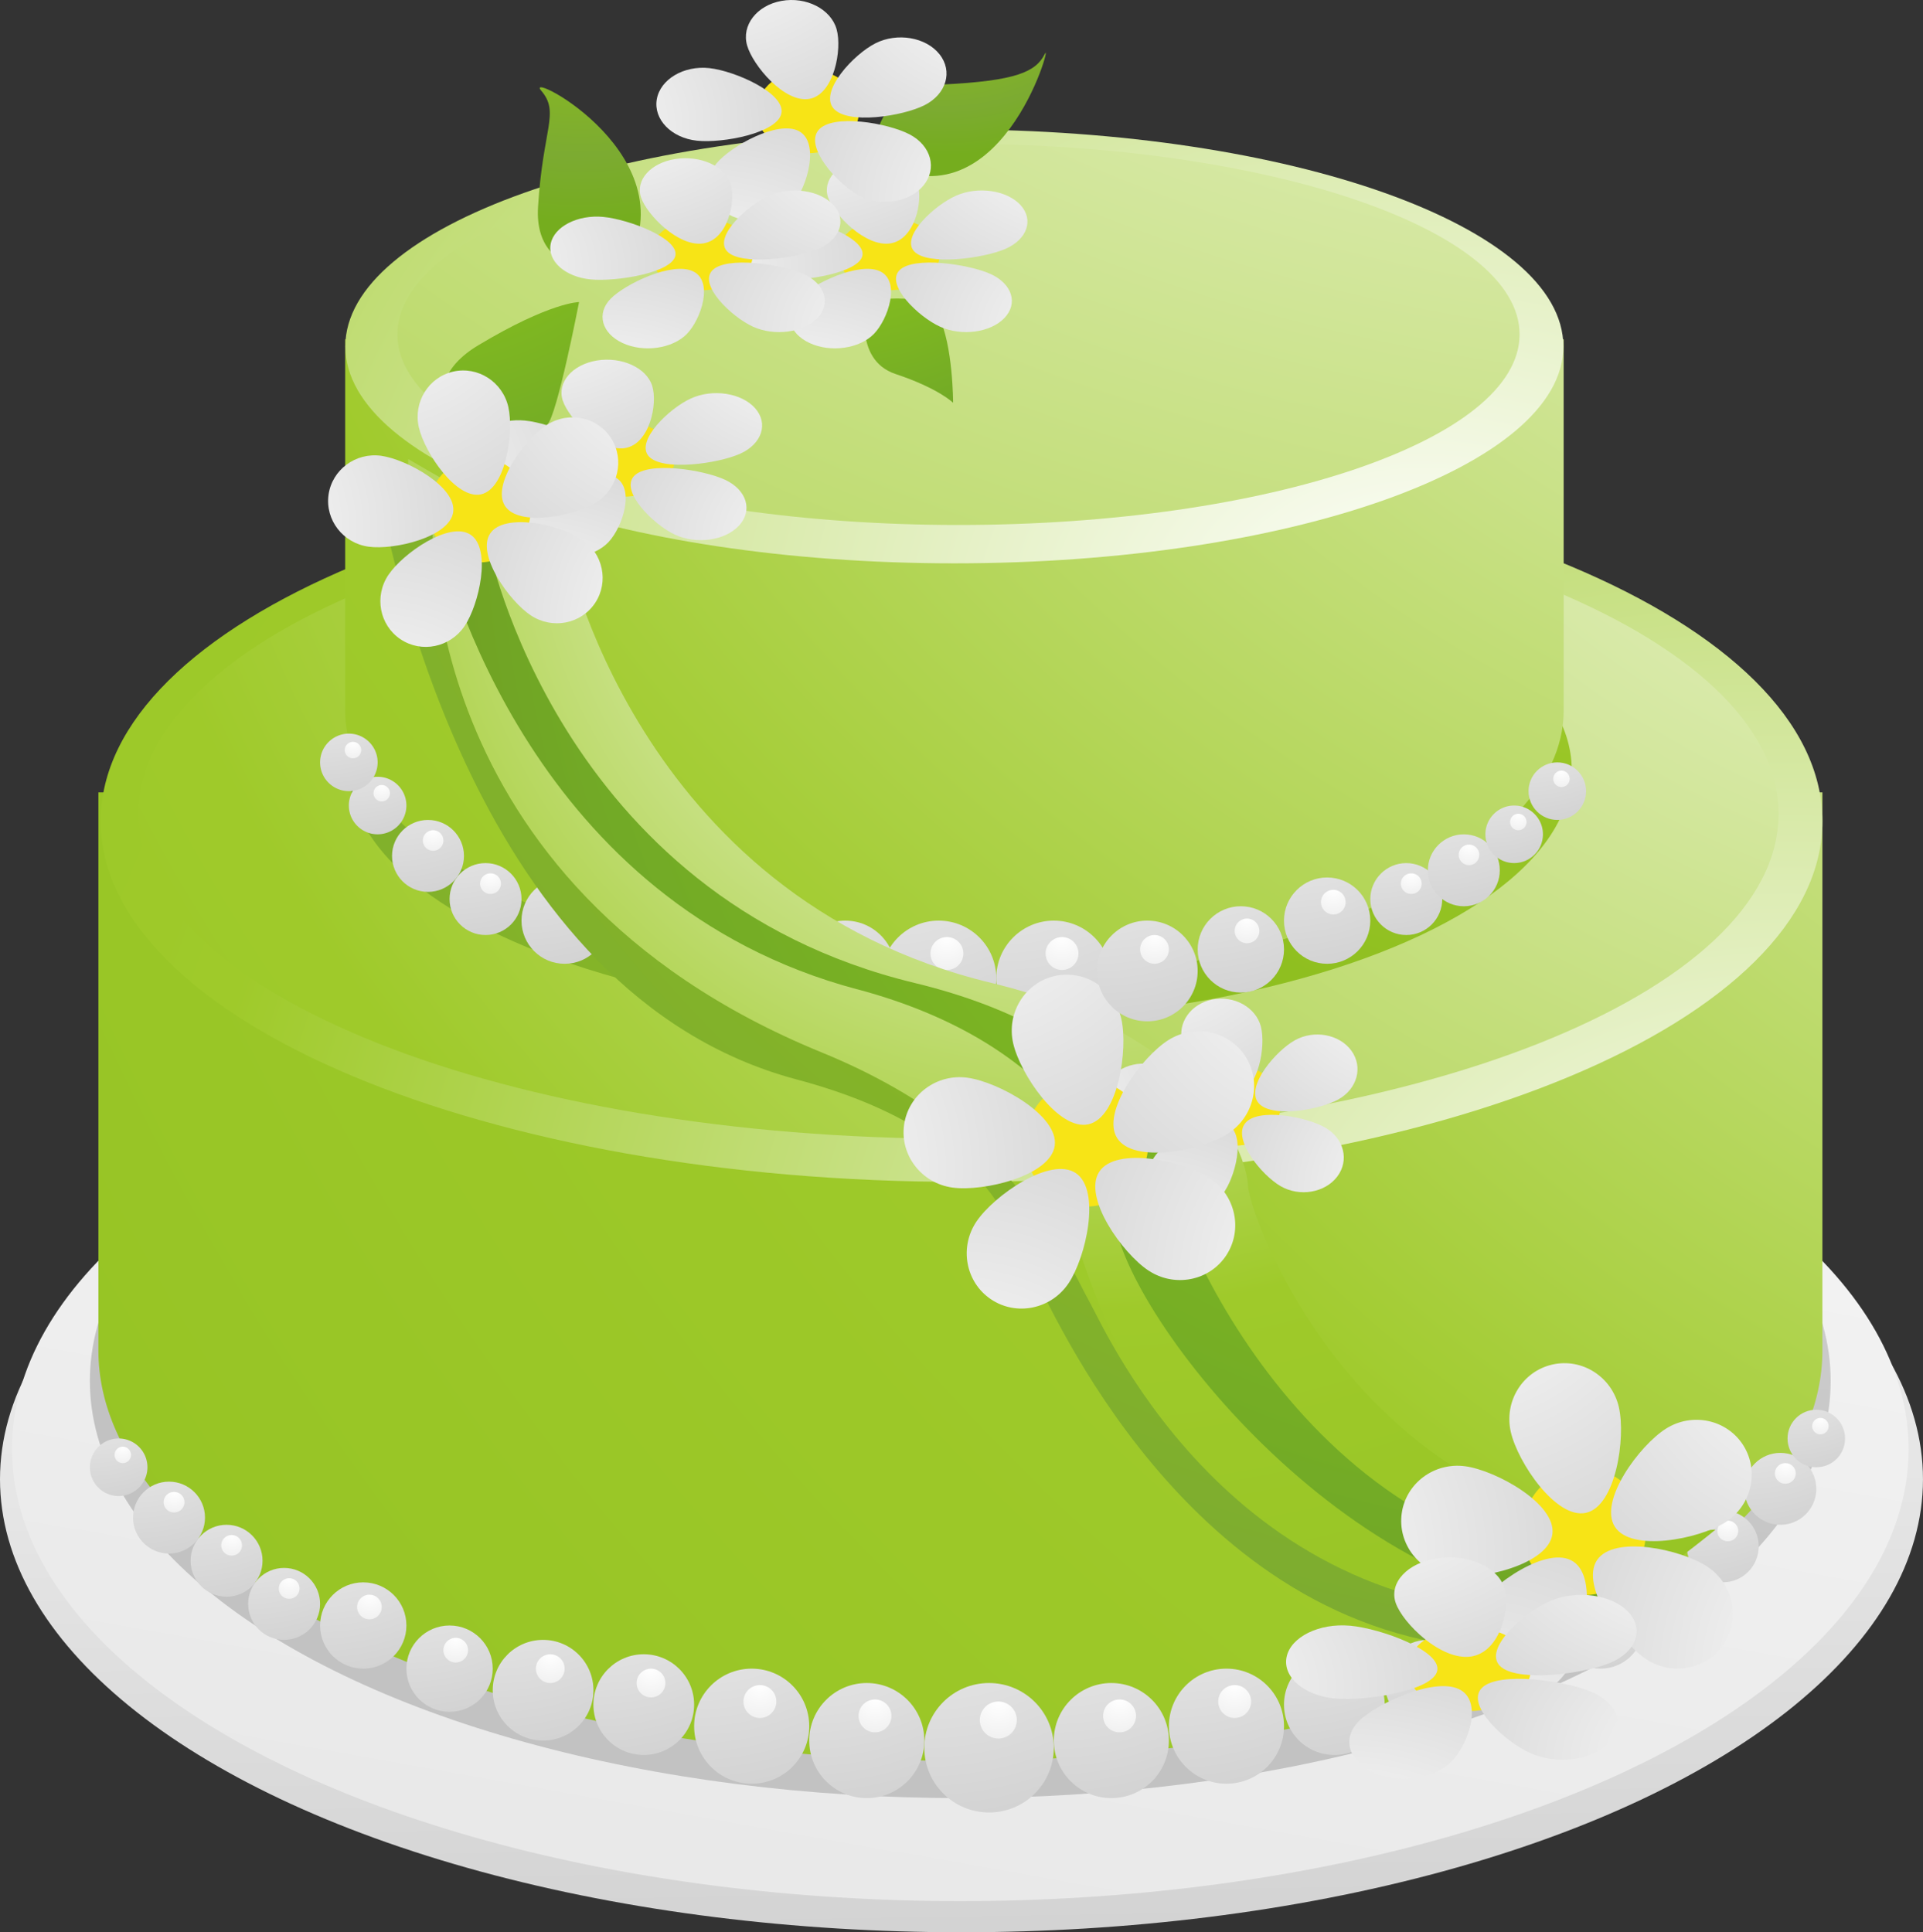 <svg xmlns="http://www.w3.org/2000/svg" viewBox="0 0 494.666 497.116" overflow="visible"><rect x="0" y="0" width="494.666" height="497.116" fill="#333333" stroke="none"/><switch><g><linearGradient id="a" y2="550.51" gradientUnits="userSpaceOnUse" y1="-167.44" x2="249.96" x1="238.86"><stop stop-color="#fff" offset="0"/><stop stop-color="#E6E6E6" offset=".764"/><stop stop-color="#CACACA" offset="1"/></linearGradient><ellipse cy="380.55" cx="247.33" rx="247.33" ry="116.56" fill="url(#a)"/><linearGradient id="b" y2="595.08" gradientUnits="userSpaceOnUse" y1="2.958" x2="207.44" x1="312.91"><stop stop-color="#fff" offset="0"/><stop stop-color="#E6E6E6" offset=".929"/><stop stop-color="#CACACA" offset="1"/></linearGradient><ellipse cy="372.84" cx="247.02" rx="243.94" ry="116.26" fill="url(#b)"/><radialGradient id="c" gradientUnits="userSpaceOnUse" cy="32.55" cx="513.19" gradientTransform="matrix(.992 0 0 1.094 9.654 -127.86)" r="514.15"><stop stop-color="#fff" offset="0"/><stop stop-color="#E9E9E9" offset=".284"/><stop stop-color="#CDCDCD" offset=".725"/><stop stop-color="#C2C2C2" offset=".978"/></radialGradient><ellipse cy="355.27" cx="247.02" rx="223.9" ry="107.32" fill="url(#c)"/><radialGradient id="d" gradientUnits="userSpaceOnUse" cy="-46.585" cx="673.61" gradientTransform="matrix(.999 0 0 .971 1.508 30.438)" r="2270.7"><stop stop-color="#fff" offset="0"/><stop stop-color="#9FCA2A" offset=".225"/><stop stop-color="#8CBD1E" offset=".478"/><stop stop-color="#7CAB31" offset=".83"/><stop stop-color="#75AD1E" offset="1"/></radialGradient><path d="M468.79 347.46c0 55.825-99.277 105.57-221.74 105.57S25.31 403.283 25.31 347.46V203.85h443.48v143.61z" fill="url(#d)"/><radialGradient id="e" gradientUnits="userSpaceOnUse" cy="702.85" cx="457.64" gradientTransform="matrix(.997 0 0 .861 3.439 -249.97)" r="1850.8"><stop stop-color="#fff" offset="0"/><stop stop-color="#9FCA2A" offset=".225"/><stop stop-color="#8CBD1E" offset=".478"/><stop stop-color="#7CAB31" offset=".83"/><stop stop-color="#75AD1E" offset="1"/></radialGradient><path d="M468.79 211.25c0 51.254-99.144 92.815-221.44 92.815S25.91 262.503 25.91 211.25c0-51.265 99.144-92.823 221.44-92.823 122.29 0 221.44 41.56 221.44 92.83z" fill="url(#e)"/><radialGradient id="f" gradientUnits="userSpaceOnUse" cy="191.28" cx="501.3" gradientTransform="matrix(.95 0 0 .775 94.604 -122.75)" r="2599.4"><stop stop-color="#fff" offset="0"/><stop stop-color="#9FCA2A" offset=".225"/><stop stop-color="#8CBD1E" offset=".478"/><stop stop-color="#7CAB31" offset=".83"/><stop stop-color="#75AD1E" offset="1"/></radialGradient><path d="M457.5 209.4c0 46.144-94.445 83.563-210.94 83.563s-210.94-37.42-210.94-83.56c0-46.154 94.445-83.57 210.94-83.57s210.94 37.41 210.94 83.57z" fill="url(#f)"/><radialGradient id="g" gradientUnits="userSpaceOnUse" cy="100.85" cx="417.35" gradientTransform="matrix(.988 0 0 1.061 13.745 -76.594)" r="522.05"><stop stop-color="#fff" offset="0"/><stop stop-color="#9FCA2A" offset=".225"/><stop stop-color="#8CBD1E" offset=".478"/><stop stop-color="#7CAB31" offset=".83"/><stop stop-color="#75AD1E" offset="1"/></radialGradient><ellipse cy="197.99" cx="247.02" rx="157.28" ry="64.763" fill="url(#g)"/><radialGradient id="h" gradientUnits="userSpaceOnUse" cy="-142.83" cx="566.24" gradientTransform="matrix(1 0 0 .916 -.334 30.934)" r="2376.8"><stop stop-color="#fff" offset="0"/><stop stop-color="#9FCA2A" offset=".225"/><stop stop-color="#8CBD1E" offset=".478"/><stop stop-color="#7CAB31" offset=".83"/><stop stop-color="#75AD1E" offset="1"/></radialGradient><path d="M402.23 182.9c0 37.163-70.17 70.289-156.72 70.289-86.556 0-156.72-33.126-156.72-70.289V87.284h313.44V182.9z" fill="url(#h)"/><radialGradient id="i" gradientUnits="userSpaceOnUse" cy="511.42" cx="365.69" gradientTransform="matrix(1 0 0 .734 .414 -215.37)" r="2005.8"><stop stop-color="#fff" offset="0"/><stop stop-color="#9FCA2A" offset=".225"/><stop stop-color="#8CBD1E" offset=".478"/><stop stop-color="#7CAB31" offset=".83"/><stop stop-color="#75AD1E" offset="1"/></radialGradient><path d="M402.15 89.118c0 30.826-70.148 55.81-156.66 55.81-86.52 0-156.66-24.983-156.66-55.81 0-30.824 70.145-55.812 156.66-55.812 86.51-.002 156.66 24.986 156.66 55.81z" fill="url(#i)"/><radialGradient id="j" gradientUnits="userSpaceOnUse" cy="-90.177" cx="341.3" gradientTransform="matrix(.921 0 0 .644 149.22 -108.25)" r="3658.8"><stop stop-color="#fff" offset="0"/><stop stop-color="#9FCA2A" offset=".225"/><stop stop-color="#8CBD1E" offset=".478"/><stop stop-color="#7CAB31" offset=".83"/><stop stop-color="#75AD1E" offset="1"/></radialGradient><path d="M390.89 86.031c0 27.08-64.623 49.026-144.33 49.026-79.711 0-144.33-21.946-144.33-49.026 0-27.076 64.619-49.024 144.33-49.024 79.71-.003 144.33 21.945 144.33 49.021z" fill="url(#j)"/><radialGradient id="k" gradientUnits="userSpaceOnUse" cy="181.86" cx="256.27" r="136.4"><stop stop-color="#fff" offset="0"/><stop stop-color="#E9E9E9" offset=".284"/><stop stop-color="#CDCDCD" offset=".725"/><stop stop-color="#C2C2C2" offset=".978"/></radialGradient><circle cy="251.65" cx="271.08" r="14.803" fill="url(#k)"/><radialGradient id="l" gradientUnits="userSpaceOnUse" cy="241.08" cx="273.19" r="46.721"><stop stop-color="#fff" offset="0"/><stop stop-color="#E9E9E9" offset=".284"/><stop stop-color="#CDCDCD" offset=".725"/><stop stop-color="#C2C2C2" offset=".978"/></radialGradient><path d="M277.42 245.31c0 2.338-1.891 4.229-4.229 4.229s-4.229-1.89-4.229-4.229 1.891-4.232 4.229-4.232 4.23 1.89 4.23 4.23z" fill="url(#l)"/><radialGradient id="m" gradientUnits="userSpaceOnUse" cy="371.13" cx="237.77" r="153.44"><stop stop-color="#fff" offset="0"/><stop stop-color="#E9E9E9" offset=".284"/><stop stop-color="#CDCDCD" offset=".725"/><stop stop-color="#C2C2C2" offset=".978"/></radialGradient><circle cy="449.64" cx="254.42" r="16.653" fill="url(#m)"/><radialGradient id="n" gradientUnits="userSpaceOnUse" cy="437.74" cx="256.8" r="52.565"><stop stop-color="#fff" offset="0"/><stop stop-color="#E9E9E9" offset=".284"/><stop stop-color="#CDCDCD" offset=".725"/><stop stop-color="#C2C2C2" offset=".978"/></radialGradient><path d="M261.56 442.51c0 2.631-2.125 4.756-4.756 4.756s-4.756-2.125-4.756-4.756a4.757 4.757 0 119.516-.004z" fill="url(#n)"/><radialGradient id="o" gradientUnits="userSpaceOnUse" cy="378.01" cx="271.08" r="136.4"><stop stop-color="#fff" offset="0"/><stop stop-color="#E9E9E9" offset=".284"/><stop stop-color="#CDCDCD" offset=".725"/><stop stop-color="#C2C2C2" offset=".978"/></radialGradient><circle cy="447.79" cx="285.88" r="14.803" fill="url(#o)"/><radialGradient id="p" gradientUnits="userSpaceOnUse" cy="437.22" cx="287.99" r="46.723"><stop stop-color="#fff" offset="0"/><stop stop-color="#E9E9E9" offset=".284"/><stop stop-color="#CDCDCD" offset=".725"/><stop stop-color="#C2C2C2" offset=".978"/></radialGradient><path d="M292.22 441.45a4.225 4.225 0 01-4.229 4.229 4.225 4.225 0 01-4.229-4.229 4.228 4.228 0 014.229-4.231c2.34 0 4.23 1.89 4.23 4.23z" fill="url(#p)"/><radialGradient id="q" gradientUnits="userSpaceOnUse" cy="374.31" cx="300.68" r="136.4"><stop stop-color="#fff" offset="0"/><stop stop-color="#E9E9E9" offset=".284"/><stop stop-color="#CDCDCD" offset=".725"/><stop stop-color="#C2C2C2" offset=".978"/></radialGradient><circle cy="444.09" cx="315.49" r="14.803" fill="url(#q)"/><radialGradient id="r" gradientUnits="userSpaceOnUse" cy="433.52" cx="317.6" r="46.723"><stop stop-color="#fff" offset="0"/><stop stop-color="#E9E9E9" offset=".284"/><stop stop-color="#CDCDCD" offset=".725"/><stop stop-color="#C2C2C2" offset=".978"/></radialGradient><path d="M321.83 437.75a4.226 4.226 0 01-4.229 4.229 4.225 4.225 0 01-4.229-4.229 4.227 4.227 0 014.229-4.232c2.34 0 4.23 1.89 4.23 4.23z" fill="url(#r)"/><radialGradient id="s" gradientUnits="userSpaceOnUse" cy="378.01" cx="208.16" r="136.4"><stop stop-color="#fff" offset="0"/><stop stop-color="#E9E9E9" offset=".284"/><stop stop-color="#CDCDCD" offset=".725"/><stop stop-color="#C2C2C2" offset=".978"/></radialGradient><circle cy="447.79" cx="222.97" r="14.803" fill="url(#s)"/><radialGradient id="t" gradientUnits="userSpaceOnUse" cy="437.22" cx="225.08" r="46.723"><stop stop-color="#fff" offset="0"/><stop stop-color="#E9E9E9" offset=".284"/><stop stop-color="#CDCDCD" offset=".725"/><stop stop-color="#C2C2C2" offset=".978"/></radialGradient><path d="M229.31 441.45c0 2.339-1.89 4.229-4.229 4.229s-4.229-1.89-4.229-4.229c0-2.338 1.89-4.231 4.229-4.231s4.23 1.89 4.23 4.23z" fill="url(#t)"/><radialGradient id="u" gradientUnits="userSpaceOnUse" cy="374.31" cx="178.56" r="136.4"><stop stop-color="#fff" offset="0"/><stop stop-color="#E9E9E9" offset=".284"/><stop stop-color="#CDCDCD" offset=".725"/><stop stop-color="#C2C2C2" offset=".978"/></radialGradient><circle cy="444.09" cx="193.36" r="14.803" fill="url(#u)"/><radialGradient id="v" gradientUnits="userSpaceOnUse" cy="433.52" cx="195.48" r="46.722"><stop stop-color="#fff" offset="0"/><stop stop-color="#E9E9E9" offset=".284"/><stop stop-color="#CDCDCD" offset=".725"/><stop stop-color="#C2C2C2" offset=".978"/></radialGradient><path d="M199.7 437.75c0 2.338-1.89 4.229-4.228 4.229s-4.229-1.891-4.229-4.229a4.227 4.227 0 014.229-4.232c2.34 0 4.23 1.89 4.23 4.23z" fill="url(#v)"/><radialGradient id="w" gradientUnits="userSpaceOnUse" cy="377.48" cx="152.65" r="119.35"><stop stop-color="#fff" offset="0"/><stop stop-color="#E9E9E9" offset=".284"/><stop stop-color="#CDCDCD" offset=".725"/><stop stop-color="#C2C2C2" offset=".978"/></radialGradient><circle cy="438.54" cx="165.6" r="12.953" fill="url(#w)"/><radialGradient id="x" gradientUnits="userSpaceOnUse" cy="429.29" cx="167.46" r="40.88"><stop stop-color="#fff" offset="0"/><stop stop-color="#E9E9E9" offset=".284"/><stop stop-color="#CDCDCD" offset=".725"/><stop stop-color="#C2C2C2" offset=".978"/></radialGradient><circle cy="432.99" cx="167.46" r="3.701" fill="url(#x)"/><radialGradient id="y" gradientUnits="userSpaceOnUse" cy="377.48" cx="330.29" r="119.35"><stop stop-color="#fff" offset="0"/><stop stop-color="#E9E9E9" offset=".284"/><stop stop-color="#CDCDCD" offset=".725"/><stop stop-color="#C2C2C2" offset=".978"/></radialGradient><circle cy="438.54" cx="343.24" r="12.953" fill="url(#y)"/><radialGradient id="z" gradientUnits="userSpaceOnUse" cy="429.29" cx="345.09" r="40.881"><stop stop-color="#fff" offset="0"/><stop stop-color="#E9E9E9" offset=".284"/><stop stop-color="#CDCDCD" offset=".725"/><stop stop-color="#C2C2C2" offset=".978"/></radialGradient><circle cy="432.99" cx="345.09" r="3.701" fill="url(#z)"/><radialGradient id="A" gradientUnits="userSpaceOnUse" cy="380.65" cx="356.19" r="102.3"><stop stop-color="#fff" offset="0"/><stop stop-color="#E9E9E9" offset=".284"/><stop stop-color="#CDCDCD" offset=".725"/><stop stop-color="#C2C2C2" offset=".978"/></radialGradient><path d="M378.4 432.99c0 6.129-4.973 11.103-11.103 11.103-6.129 0-11.103-4.974-11.103-11.103 0-6.13 4.974-11.103 11.103-11.103 6.13 0 11.1 4.97 11.1 11.1z" fill="url(#A)"/><radialGradient id="B" gradientUnits="userSpaceOnUse" cy="425.06" cx="368.88" r="35.039"><stop stop-color="#fff" offset="0"/><stop stop-color="#E9E9E9" offset=".284"/><stop stop-color="#CDCDCD" offset=".725"/><stop stop-color="#C2C2C2" offset=".978"/></radialGradient><path d="M372.06 428.23c0 1.757-1.42 3.173-3.173 3.173a3.17 3.17 0 110-6.343c1.753 0 3.17 1.42 3.17 3.17z" fill="url(#B)"/><radialGradient id="C" gradientUnits="userSpaceOnUse" cy="365.85" cx="400.6" r="102.3"><stop stop-color="#fff" offset="0"/><stop stop-color="#E9E9E9" offset=".284"/><stop stop-color="#CDCDCD" offset=".725"/><stop stop-color="#C2C2C2" offset=".978"/></radialGradient><path d="M422.81 418.19c0 6.129-4.973 11.102-11.103 11.102-6.129 0-11.103-4.973-11.103-11.102 0-6.13 4.974-11.103 11.103-11.103 6.13-.01 11.1 4.97 11.1 11.1z" fill="url(#C)"/><radialGradient id="D" gradientUnits="userSpaceOnUse" cy="410.26" cx="413.29" r="35.037"><stop stop-color="#fff" offset="0"/><stop stop-color="#E9E9E9" offset=".284"/><stop stop-color="#CDCDCD" offset=".725"/><stop stop-color="#C2C2C2" offset=".978"/></radialGradient><path d="M416.47 413.43c0 1.756-1.42 3.173-3.173 3.173a3.171 3.171 0 110-6.343c1.753 0 3.17 1.41 3.17 3.17z" fill="url(#D)"/><radialGradient id="E" gradientUnits="userSpaceOnUse" cy="376.95" cx="378.4" r="102.29"><stop stop-color="#fff" offset="0"/><stop stop-color="#E9E9E9" offset=".284"/><stop stop-color="#CDCDCD" offset=".725"/><stop stop-color="#C2C2C2" offset=".978"/></radialGradient><path d="M400.6 429.29c0 6.13-4.973 11.103-11.102 11.103-6.13 0-11.103-4.973-11.103-11.103 0-6.129 4.973-11.102 11.103-11.102s11.1 4.97 11.1 11.1z" fill="url(#E)"/><radialGradient id="F" gradientUnits="userSpaceOnUse" cy="421.36" cx="391.09" r="35.032"><stop stop-color="#fff" offset="0"/><stop stop-color="#E9E9E9" offset=".284"/><stop stop-color="#CDCDCD" offset=".725"/><stop stop-color="#C2C2C2" offset=".978"/></radialGradient><path d="M394.26 424.53c0 1.757-1.42 3.174-3.173 3.174a3.17 3.17 0 110-6.343c1.753 0 3.17 1.42 3.17 3.17z" fill="url(#F)"/><radialGradient id="G" gradientUnits="userSpaceOnUse" cy="373.78" cx="126.75" r="119.35"><stop stop-color="#fff" offset="0"/><stop stop-color="#E9E9E9" offset=".284"/><stop stop-color="#CDCDCD" offset=".725"/><stop stop-color="#C2C2C2" offset=".978"/></radialGradient><circle cy="434.84" cx="139.7" r="12.953" fill="url(#G)"/><radialGradient id="H" gradientUnits="userSpaceOnUse" cy="425.59" cx="141.55" r="40.875"><stop stop-color="#fff" offset="0"/><stop stop-color="#E9E9E9" offset=".284"/><stop stop-color="#CDCDCD" offset=".725"/><stop stop-color="#C2C2C2" offset=".978"/></radialGradient><circle cy="429.29" cx="141.55" r="3.701" fill="url(#H)"/><radialGradient id="I" gradientUnits="userSpaceOnUse" cy="376.95" cx="104.54" r="102.29"><stop stop-color="#fff" offset="0"/><stop stop-color="#E9E9E9" offset=".284"/><stop stop-color="#CDCDCD" offset=".725"/><stop stop-color="#C2C2C2" offset=".978"/></radialGradient><path d="M126.75 429.29c0 6.13-4.973 11.103-11.103 11.103s-11.102-4.973-11.102-11.103c0-6.129 4.973-11.102 11.102-11.102s11.1 4.97 11.1 11.1z" fill="url(#I)"/><radialGradient id="J" gradientUnits="userSpaceOnUse" cy="421.36" cx="117.23" r="35.033"><stop stop-color="#fff" offset="0"/><stop stop-color="#E9E9E9" offset=".284"/><stop stop-color="#CDCDCD" offset=".725"/><stop stop-color="#C2C2C2" offset=".978"/></radialGradient><path d="M120.4 424.53c0 1.757-1.42 3.174-3.173 3.174a3.17 3.17 0 110-6.343c1.75 0 3.17 1.42 3.17 3.17z" fill="url(#J)"/><radialGradient id="K" gradientUnits="userSpaceOnUse" cy="365.85" cx="82.338" r="102.3"><stop stop-color="#fff" offset="0"/><stop stop-color="#E9E9E9" offset=".284"/><stop stop-color="#CDCDCD" offset=".725"/><stop stop-color="#C2C2C2" offset=".978"/></radialGradient><circle cy="418.19" cx="93.441" r="11.102" fill="url(#K)"/><radialGradient id="L" gradientUnits="userSpaceOnUse" cy="410.26" cx="95.027" r="35.037"><stop stop-color="#fff" offset="0"/><stop stop-color="#E9E9E9" offset=".284"/><stop stop-color="#CDCDCD" offset=".725"/><stop stop-color="#C2C2C2" offset=".978"/></radialGradient><path d="M98.2 413.43c0 1.756-1.42 3.173-3.173 3.173s-3.173-1.417-3.173-3.173c0-1.753 1.42-3.17 3.173-3.17s3.173 1.41 3.173 3.17z" fill="url(#L)"/><radialGradient id="M" gradientUnits="userSpaceOnUse" cy="369.02" cx="63.834" r="85.247"><stop stop-color="#fff" offset="0"/><stop stop-color="#E9E9E9" offset=".284"/><stop stop-color="#CDCDCD" offset=".725"/><stop stop-color="#C2C2C2" offset=".978"/></radialGradient><path d="M82.338 412.63c0 5.106-4.146 9.252-9.252 9.252s-9.252-4.146-9.252-9.252 4.146-9.252 9.252-9.252 9.252 4.15 9.252 9.25z" fill="url(#M)"/><radialGradient id="N" gradientUnits="userSpaceOnUse" cy="406.03" cx="74.409" r="29.195"><stop stop-color="#fff" offset="0"/><stop stop-color="#E9E9E9" offset=".284"/><stop stop-color="#CDCDCD" offset=".725"/><stop stop-color="#C2C2C2" offset=".978"/></radialGradient><path d="M77.055 408.67c0 1.467-1.186 2.646-2.646 2.646a2.643 2.643 0 110-5.285c1.46 0 2.646 1.18 2.646 2.64z" fill="url(#N)"/><radialGradient id="O" gradientUnits="userSpaceOnUse" cy="354.22" cx="433.91" r="85.247"><stop stop-color="#fff" offset="0"/><stop stop-color="#E9E9E9" offset=".284"/><stop stop-color="#CDCDCD" offset=".725"/><stop stop-color="#C2C2C2" offset=".978"/></radialGradient><path d="M452.41 397.83c0 5.106-4.145 9.252-9.252 9.252-5.106 0-9.252-4.146-9.252-9.252s4.146-9.252 9.252-9.252c5.11 0 9.25 4.14 9.25 9.25z" fill="url(#O)"/><radialGradient id="P" gradientUnits="userSpaceOnUse" cy="391.23" cx="444.49" r="29.186"><stop stop-color="#fff" offset="0"/><stop stop-color="#E9E9E9" offset=".284"/><stop stop-color="#CDCDCD" offset=".725"/><stop stop-color="#C2C2C2" offset=".978"/></radialGradient><path d="M447.13 393.86c0 1.468-1.186 2.646-2.646 2.646a2.643 2.643 0 110-5.284c1.46 0 2.65 1.18 2.65 2.64z" fill="url(#P)"/><radialGradient id="Q" gradientUnits="userSpaceOnUse" cy="339.41" cx="448.71" r="85.247"><stop stop-color="#fff" offset="0"/><stop stop-color="#E9E9E9" offset=".284"/><stop stop-color="#CDCDCD" offset=".725"/><stop stop-color="#C2C2C2" offset=".978"/></radialGradient><path d="M467.22 383.03c0 5.106-4.146 9.252-9.252 9.252s-9.252-4.146-9.252-9.252c0-5.107 4.146-9.252 9.252-9.252s9.25 4.14 9.25 9.25z" fill="url(#Q)"/><radialGradient id="R" gradientUnits="userSpaceOnUse" cy="376.42" cx="459.29" r="29.186"><stop stop-color="#fff" offset="0"/><stop stop-color="#E9E9E9" offset=".284"/><stop stop-color="#CDCDCD" offset=".725"/><stop stop-color="#C2C2C2" offset=".978"/></radialGradient><path d="M461.93 379.06c0 1.468-1.186 2.646-2.646 2.646a2.643 2.643 0 110-5.284c1.46 0 2.65 1.18 2.65 2.64z" fill="url(#R)"/><radialGradient id="S" gradientUnits="userSpaceOnUse" cy="335.18" cx="459.82" r="68.197"><stop stop-color="#fff" offset="0"/><stop stop-color="#E9E9E9" offset=".284"/><stop stop-color="#CDCDCD" offset=".725"/><stop stop-color="#C2C2C2" offset=".978"/></radialGradient><path d="M474.62 370.08c0 4.084-3.317 7.401-7.401 7.401s-7.401-3.317-7.401-7.401 3.317-7.401 7.401-7.401 7.4 3.31 7.4 7.4z" fill="url(#S)"/><radialGradient id="T" gradientUnits="userSpaceOnUse" cy="364.79" cx="468.27" r="23.34"><stop stop-color="#fff" offset="0"/><stop stop-color="#E9E9E9" offset=".284"/><stop stop-color="#CDCDCD" offset=".725"/><stop stop-color="#C2C2C2" offset=".978"/></radialGradient><path d="M470.39 366.9a2.116 2.116 0 01-4.232 0c0-1.171.951-2.11 2.118-2.11s2.11.94 2.11 2.11z" fill="url(#T)"/><radialGradient id="U" gradientUnits="userSpaceOnUse" cy="357.92" cx="49.031" r="85.243"><stop stop-color="#fff" offset="0"/><stop stop-color="#E9E9E9" offset=".284"/><stop stop-color="#CDCDCD" offset=".725"/><stop stop-color="#C2C2C2" offset=".978"/></radialGradient><path d="M67.535 401.53c0 5.107-4.145 9.252-9.252 9.252-5.106 0-9.252-4.145-9.252-9.252 0-5.106 4.146-9.251 9.252-9.251 5.107 0 9.252 4.14 9.252 9.25z" fill="url(#U)"/><radialGradient id="V" gradientUnits="userSpaceOnUse" cy="394.93" cx="59.606" r="29.19"><stop stop-color="#fff" offset="0"/><stop stop-color="#E9E9E9" offset=".284"/><stop stop-color="#CDCDCD" offset=".725"/><stop stop-color="#C2C2C2" offset=".978"/></radialGradient><path d="M62.251 397.56a2.642 2.642 0 01-2.646 2.646 2.643 2.643 0 110-5.285 2.642 2.642 0 012.646 2.64z" fill="url(#V)"/><radialGradient id="W" gradientUnits="userSpaceOnUse" cy="346.81" cx="34.228" r="85.247"><stop stop-color="#fff" offset="0"/><stop stop-color="#E9E9E9" offset=".284"/><stop stop-color="#CDCDCD" offset=".725"/><stop stop-color="#C2C2C2" offset=".978"/></radialGradient><path d="M52.732 390.43c0 5.106-4.146 9.252-9.252 9.252-5.107 0-9.252-4.146-9.252-9.252s4.145-9.252 9.252-9.252c5.107 0 9.252 4.14 9.252 9.25z" fill="url(#W)"/><radialGradient id="X" gradientUnits="userSpaceOnUse" cy="383.82" cx="44.803" r="29.186"><stop stop-color="#fff" offset="0"/><stop stop-color="#E9E9E9" offset=".284"/><stop stop-color="#CDCDCD" offset=".725"/><stop stop-color="#C2C2C2" offset=".978"/></radialGradient><path d="M47.449 386.46c0 1.468-1.186 2.646-2.646 2.646a2.643 2.643 0 110-5.284c1.46 0 2.646 1.18 2.646 2.64z" fill="url(#X)"/><radialGradient id="Y" gradientUnits="userSpaceOnUse" cy="342.58" cx="23.126" r="68.197"><stop stop-color="#fff" offset="0"/><stop stop-color="#E9E9E9" offset=".284"/><stop stop-color="#CDCDCD" offset=".725"/><stop stop-color="#C2C2C2" offset=".978"/></radialGradient><path d="M37.929 377.48a7.406 7.406 0 01-7.401 7.401c-4.084 0-7.402-3.317-7.402-7.401s3.318-7.401 7.402-7.401a7.401 7.401 0 017.401 7.4z" fill="url(#Y)"/><radialGradient id="Z" gradientUnits="userSpaceOnUse" cy="372.19" cx="31.585" r="23.339"><stop stop-color="#fff" offset="0"/><stop stop-color="#E9E9E9" offset=".284"/><stop stop-color="#CDCDCD" offset=".725"/><stop stop-color="#C2C2C2" offset=".978"/></radialGradient><path d="M33.701 374.3a2.116 2.116 0 01-4.232 0c0-1.171.951-2.11 2.118-2.11a2.11 2.11 0 012.114 2.11z" fill="url(#Z)"/><radialGradient id="aa" gradientUnits="userSpaceOnUse" cy="181.86" cx="226.67" r="136.4"><stop stop-color="#fff" offset="0"/><stop stop-color="#E9E9E9" offset=".284"/><stop stop-color="#CDCDCD" offset=".725"/><stop stop-color="#C2C2C2" offset=".978"/></radialGradient><circle cy="251.65" cx="241.47" r="14.803" fill="url(#aa)"/><radialGradient id="ab" gradientUnits="userSpaceOnUse" cy="241.08" cx="243.58" r="46.721"><stop stop-color="#fff" offset="0"/><stop stop-color="#E9E9E9" offset=".284"/><stop stop-color="#CDCDCD" offset=".725"/><stop stop-color="#C2C2C2" offset=".978"/></radialGradient><path d="M247.81 245.31a4.225 4.225 0 01-4.229 4.229c-2.338 0-4.228-1.89-4.228-4.229s1.89-4.232 4.228-4.232c2.34 0 4.23 1.89 4.23 4.23z" fill="url(#ab)"/><radialGradient id="ac" gradientUnits="userSpaceOnUse" cy="188.74" cx="204.46" r="119.35"><stop stop-color="#fff" offset="0"/><stop stop-color="#E9E9E9" offset=".284"/><stop stop-color="#CDCDCD" offset=".725"/><stop stop-color="#C2C2C2" offset=".978"/></radialGradient><circle cy="249.8" cx="217.42" r="12.953" fill="url(#ac)"/><radialGradient id="ad" gradientUnits="userSpaceOnUse" cy="240.55" cx="219.27" r="40.88"><stop stop-color="#fff" offset="0"/><stop stop-color="#E9E9E9" offset=".284"/><stop stop-color="#CDCDCD" offset=".725"/><stop stop-color="#C2C2C2" offset=".978"/></radialGradient><circle cy="244.25" cx="219.27" r="3.701" fill="url(#ad)"/><radialGradient id="ae" gradientUnits="userSpaceOnUse" cy="187.68" cx="115.64" r="85.245"><stop stop-color="#fff" offset="0"/><stop stop-color="#E9E9E9" offset=".284"/><stop stop-color="#CDCDCD" offset=".725"/><stop stop-color="#C2C2C2" offset=".978"/></radialGradient><path d="M134.15 231.3c0 5.106-4.145 9.251-9.252 9.251-5.106 0-9.252-4.145-9.252-9.251 0-5.107 4.146-9.252 9.252-9.252 5.1-.01 9.25 4.14 9.25 9.25z" fill="url(#ae)"/><radialGradient id="af" gradientUnits="userSpaceOnUse" cy="224.69" cx="126.22" r="29.188"><stop stop-color="#fff" offset="0"/><stop stop-color="#E9E9E9" offset=".284"/><stop stop-color="#CDCDCD" offset=".725"/><stop stop-color="#C2C2C2" offset=".978"/></radialGradient><path d="M128.86 227.33c0 1.467-1.186 2.646-2.646 2.646a2.643 2.643 0 110-5.284c1.46 0 2.65 1.18 2.65 2.64z" fill="url(#af)"/><radialGradient id="ag" gradientUnits="userSpaceOnUse" cy="184.51" cx="134.15" r="102.3"><stop stop-color="#fff" offset="0"/><stop stop-color="#E9E9E9" offset=".284"/><stop stop-color="#CDCDCD" offset=".725"/><stop stop-color="#C2C2C2" offset=".978"/></radialGradient><circle cy="236.85" cx="145.25" r="11.102" fill="url(#ag)"/><radialGradient id="ah" gradientUnits="userSpaceOnUse" cy="228.92" cx="146.84" r="35.032"><stop stop-color="#fff" offset="0"/><stop stop-color="#E9E9E9" offset=".284"/><stop stop-color="#CDCDCD" offset=".725"/><stop stop-color="#C2C2C2" offset=".978"/></radialGradient><path d="M150.01 232.09c0 1.757-1.42 3.173-3.173 3.173a3.17 3.17 0 110-6.342c1.753 0 3.17 1.42 3.17 3.17z" fill="url(#ah)"/><radialGradient id="ai" gradientUnits="userSpaceOnUse" cy="122.12" cx="276.16" r="957.18"><stop stop-color="#fff" offset="0"/><stop stop-color="#9FCA2A" offset=".225"/><stop stop-color="#8CBD1E" offset=".478"/><stop stop-color="#7CAB31" offset=".83"/><stop stop-color="#75AD1E" offset="1"/></radialGradient><path d="M145.25 140.01s17.824 90.683 109.79 112.87c53.043 12.794 65.533 42.862 65.995 52.114.463 9.252 32.689 95.295 120.28 88.515-30.225 24.67-54.894 34.536-54.894 34.536s-83.3-13.293-111.64-115.95c-6.939-25.139-72.628-21.9-110.4-64.148-19.848-22.205-61.218-59.986-59.368-129.84 27.74 16.2 40.23 21.91 40.23 21.91z" fill="url(#ai)"/><radialGradient id="aj" gradientUnits="userSpaceOnUse" cy="125.83" cx="416.79" r="339.28"><stop stop-color="#fff" offset="0"/><stop stop-color="#A7D24D" offset=".099"/><stop stop-color="#81BA20" offset=".483"/><stop stop-color="#72AA26" offset=".802"/><stop stop-color="#6E9821" offset=".995"/></radialGradient><path d="M220.5 254.5c53.043 14.124 65.667 47.297 65.995 57.514.773 23.982 60.448 101.7 125.68 102.16 6.87-4.551 6.949-4.872 14.958-11.406-87.586 6.78-125.37-88.508-125.83-97.759-.463-9.252-12.953-39.321-65.996-52.118-91.966-22.187-109.79-112.87-109.79-112.87s-4.561-2.092-14.214-7.268c3.66 16.31 26.32 99.7 109.19 121.76z" fill="url(#aj)"/><radialGradient id="ak" gradientUnits="userSpaceOnUse" cy="18.504" cx="435.3" r="501.79"><stop stop-color="#fff" offset="0"/><stop stop-color="#9FCA2A" offset=".225"/><stop stop-color="#8CBD1E" offset=".478"/><stop stop-color="#7CAB31" offset=".83"/><stop stop-color="#75AD1E" offset="1"/></radialGradient><path d="M204.93 277.71c53.042 14.124 55.974 42.096 62.139 52.809 4.948 8.594 42.458 95.309 124.26 93.805 6.87-4.546 7.369-3.23 15.377-9.769-87.585 6.787-121.85-71.398-126.37-79.483-6.477-11.564-18.417-43.657-68.927-64.3-106.4-43.484-100.05-137.53-100.05-137.53s-4.561-2.089-14.214-7.265c3.674 16.3 24.914 129.67 107.78 151.73z" fill="url(#ak)"/><radialGradient id="al" gradientUnits="userSpaceOnUse" cy="14.807" cx="104.54" r="137.52"><stop stop-color="#fff" offset="0"/><stop stop-color="#A7D24D" offset=".099"/><stop stop-color="#81BA20" offset=".483"/><stop stop-color="#72AA26" offset=".802"/><stop stop-color="#6E9821" offset=".995"/></radialGradient><path d="M119.35 114.72s-14.803-14.803 3.701-25.905c18.503-11.103 25.905-11.103 25.905-11.103s-5.66 29.295-8.197 31.551c-10.31 9.16-21.41 5.46-21.41 5.46z" fill="url(#al)"/><path d="M173.51 118.16c0 5.313-5.88 9.624-13.133 9.624s-13.133-4.312-13.133-9.624c0-5.324 5.88-9.635 13.133-9.635 7.25 0 13.13 4.31 13.13 9.64z" fill="#F7E416"/><radialGradient id="am" gradientUnits="userSpaceOnUse" cy="172.45" cx="213.33" gradientTransform="matrix(.535 .603 -.845 .382 245.54 -109.75)" r="279.01"><stop stop-color="#fff" offset="0"/><stop stop-color="#646464" offset="1"/></radialGradient><path d="M190.39 116.73c-5.616 2.537-20.018 4.583-23.509.654-3.487-3.932 5.266-12.356 10.878-14.89 5.612-2.541 12.992-1.406 16.48 2.522 3.49 3.94 1.77 9.19-3.85 11.72z" fill="url(#am)"/><radialGradient id="an" gradientUnits="userSpaceOnUse" cy="-525.38" cx="195.29" gradientTransform="matrix(.975 -.159 .222 .696 59.745 469.3)" r="279.04"><stop stop-color="#fff" offset="0"/><stop stop-color="#646464" offset="1"/></radialGradient><path d="M167.76 99.248c1.478 4.619-.633 14.998-6.986 16.032-6.357 1.034-14.558-7.666-16.032-12.292-1.478-4.622 2.479-9.212 8.833-10.246 6.37-1.035 12.72 1.878 14.19 6.504z" fill="url(#an)"/><radialGradient id="ao" gradientUnits="userSpaceOnUse" cy="-319.22" cx="1308.7" gradientTransform="matrix(-.83 -.398 .558 -.592 1397.6 498.13)" r="279.01"><stop stop-color="#fff" offset="0"/><stop stop-color="#646464" offset="1"/></radialGradient><path d="M136.94 130.06c3.708-3.936 15.743-9.953 21.149-7.354 5.411 2.598 2.154 12.819-1.554 16.758-3.708 3.932-11.099 5.023-16.509 2.425s-6.8-7.9-3.09-11.84z" fill="url(#ao)"/><radialGradient id="ap" gradientUnits="userSpaceOnUse" cy="431.6" cx="824.5" gradientTransform="matrix(-.551 .596 -.834 -.393 1038.6 -181.53)" r="278.98"><stop stop-color="#fff" offset="0"/><stop stop-color="#646464" offset="1"/></radialGradient><path d="M173.56 137.52c-5.551-2.613-14.073-11.153-10.477-15.038 3.592-3.878 17.944-1.637 23.488.979 5.544 2.609 7.123 7.882 3.527 11.76-3.59 3.88-11 4.91-16.54 2.3z" fill="url(#ap)"/><radialGradient id="aq" gradientUnits="userSpaceOnUse" cy="-796.56" cx="867.1" gradientTransform="matrix(.136 -.707 .991 .097 758.94 812.48)" r="279.03"><stop stop-color="#fff" offset="0"/><stop stop-color="#646464" offset="1"/></radialGradient><path d="M135.04 108.2c6.577.647 19.436 5.721 18.547 10.329s-15.189 7.015-21.767 6.368c-6.581-.647-11.196-4.908-10.311-9.52.9-4.61 6.95-7.82 13.53-7.18z" fill="url(#aq)"/><path d="M136.5 131.2c0 7.449-5.88 13.488-13.133 13.488s-13.133-6.039-13.133-13.488c0-7.456 5.88-13.495 13.133-13.495s13.13 6.05 13.13 13.5z" fill="#F7E416"/><radialGradient id="ar" gradientUnits="userSpaceOnUse" cy="457.76" cx="594.73" gradientTransform="rotate(57.658 724.984 -108.423)" r="279"><stop stop-color="#fff" offset="0"/><stop stop-color="#646464" offset="1"/></radialGradient><path d="M153.39 129.21c-5.616 3.552-20.018 6.418-23.509.914-3.488-5.508 5.266-17.307 10.878-20.86 5.613-3.556 12.993-1.97 16.48 3.534 3.48 5.52 1.76 12.87-3.85 16.42z" fill="url(#ar)"/><radialGradient id="as" gradientUnits="userSpaceOnUse" cy="-71.5" cx="53.903" gradientTransform="rotate(-12.839 693.08 -190.9)" r="278.99"><stop stop-color="#fff" offset="0"/><stop stop-color="#646464" offset="1"/></radialGradient><path d="M130.76 104.71c1.478 6.476-.632 21.012-6.986 22.461-6.357 1.449-14.557-10.737-16.032-17.221-1.478-6.473 2.479-12.902 8.833-14.348 6.36-1.45 12.71 2.63 14.19 9.108z" fill="url(#as)"/><radialGradient id="at" gradientUnits="userSpaceOnUse" cy="-733.45" cx="1074.9" gradientTransform="rotate(-146.088 727.664 -118.386)" r="278.99"><stop stop-color="#fff" offset="0"/><stop stop-color="#646464" offset="1"/></radialGradient><path d="M99.928 147.88c3.708-5.515 15.743-13.943 21.149-10.3 5.41 3.636 2.154 17.958-1.554 23.473-3.708 5.512-11.099 7.037-16.509 3.397-5.416-3.64-6.8-11.06-3.092-16.57z" fill="url(#at)"/><radialGradient id="au" gradientUnits="userSpaceOnUse" cy="201.16" cx="1240.6" gradientTransform="scale(-1) rotate(-56.556 189.7 1346.777)" r="278.98"><stop stop-color="#fff" offset="0"/><stop stop-color="#646464" offset="1"/></radialGradient><path d="M136.56 158.33c-5.551-3.661-14.073-15.627-10.477-21.066 3.592-5.439 17.943-2.295 23.487 1.366s7.123 11.041 3.527 16.477c-3.6 5.44-11.01 6.88-16.54 3.22z" fill="url(#au)"/><radialGradient id="av" gradientUnits="userSpaceOnUse" cy="-768.51" cx="392.05" gradientTransform="rotate(-82.16 740.546 -120.578)" r="279.02"><stop stop-color="#fff" offset="0"/><stop stop-color="#646464" offset="1"/></radialGradient><path d="M98.038 117.26c6.578.907 19.436 8.012 18.547 14.467-.889 6.458-15.19 9.83-21.768 8.919-6.581-.904-11.196-6.874-10.311-13.336.898-6.45 6.956-10.95 13.537-10.05z" fill="url(#av)"/><path d="M329.4 284.4c0 5.713-5.164 10.333-11.536 10.333-6.375 0-11.539-4.619-11.539-10.333 0-5.707 5.164-10.329 11.539-10.329 6.38-.01 11.54 4.62 11.54 10.33z" fill="#F7E416"/><radialGradient id="aw" gradientUnits="userSpaceOnUse" cy="302.98" cx="701.66" gradientTransform="matrix(.535 .737 -.845 .466 245.54 -409.47)" r="245.14"><stop stop-color="#fff" offset="0"/><stop stop-color="#646464" offset="1"/></radialGradient><path d="M344.24 282.87c-4.938 2.721-17.59 4.918-20.658.701-3.064-4.218 4.626-13.256 9.559-15.974 4.93-2.722 11.413-1.514 14.479 2.707 3.06 4.21 1.54 9.84-3.38 12.56z" fill="url(#aw)"/><radialGradient id="ax" gradientUnits="userSpaceOnUse" cy="-18.271" cx="244.61" gradientTransform="matrix(.975 -.194 .222 .85 59.745 298.55)" r="245.13"><stop stop-color="#fff" offset="0"/><stop stop-color="#646464" offset="1"/></radialGradient><path d="M324.35 264.11c1.297 4.958-.557 16.093-6.137 17.203-5.587 1.109-12.794-8.226-14.088-13.188-1.301-4.958 2.176-9.88 7.76-10.99 5.59-1.1 11.17 2.02 12.47 6.98z" fill="url(#ax)"/><radialGradient id="ay" gradientUnits="userSpaceOnUse" cy="-618.22" cx="914.02" gradientTransform="matrix(-.83 -.486 .558 -.723 1397.6 333.1)" r="245.12"><stop stop-color="#fff" offset="0"/><stop stop-color="#646464" offset="1"/></radialGradient><path d="M297.27 297.17c3.257-4.226 13.828-10.676 18.58-7.89 4.753 2.786 1.894 13.755-1.366 17.976-3.256 4.226-9.751 5.389-14.507 2.603-4.74-2.79-5.96-8.47-2.7-12.69z" fill="url(#ay)"/><radialGradient id="az" gradientUnits="userSpaceOnUse" cy="46.047" cx="1136.5" gradientTransform="matrix(-.551 .727 -.834 -.48 1038.6 -496.92)" r="245.08"><stop stop-color="#fff" offset="0"/><stop stop-color="#646464" offset="1"/></radialGradient><path d="M329.45 305.18c-4.879-2.805-12.363-11.97-9.205-16.133 3.155-4.167 15.765-1.757 20.637 1.04 4.867 2.809 6.256 8.457 3.097 12.62-3.16 4.16-9.67 5.27-14.53 2.47z" fill="url(#az)"/><radialGradient id="aA" gradientUnits="userSpaceOnUse" cy="-566.9" cx="418.03" gradientTransform="matrix(.136 -.864 .991 .119 758.94 716.65)" r="245.16"><stop stop-color="#fff" offset="0"/><stop stop-color="#646464" offset="1"/></radialGradient><path d="M295.6 273.73c5.775.694 17.076 6.133 16.296 11.081-.781 4.94-13.347 7.524-19.126 6.827-5.782-.69-9.837-5.266-9.06-10.213.79-4.95 6.11-8.4 11.89-7.7z" fill="url(#aA)"/><path d="M295.38 294.1c0 9.006-7.102 16.299-15.866 16.299s-15.869-7.293-15.869-16.299 7.105-16.3 15.869-16.3c8.77 0 15.87 7.3 15.87 16.3z" fill="#F7E416"/><radialGradient id="aB" gradientUnits="userSpaceOnUse" cy="398.37" cx="813.62" gradientTransform="rotate(57.658 724.984 -108.423)" r="337.05"><stop stop-color="#fff" offset="0"/><stop stop-color="#646464" offset="1"/></radialGradient><path d="M315.78 291.7c-6.787 4.293-24.186 7.759-28.403 1.102-4.214-6.649 6.361-20.91 13.141-25.2 6.78-4.293 15.696-2.382 19.91 4.275 4.21 6.65 2.13 15.52-4.65 19.82z" fill="url(#aB)"/><radialGradient id="aC" gradientUnits="userSpaceOnUse" cy="107.86" cx="167.42" gradientTransform="rotate(-12.839 693.08 -190.9)" r="337.06"><stop stop-color="#fff" offset="0"/><stop stop-color="#646464" offset="1"/></radialGradient><path d="M288.44 262.1c1.785 7.824-.763 25.388-8.439 27.137-7.68 1.75-17.589-12.974-19.371-20.802-1.785-7.821 2.996-15.587 10.673-17.337 7.68-1.75 15.35 3.18 17.14 11z" fill="url(#aC)"/><radialGradient id="aD" gradientUnits="userSpaceOnUse" cy="-796.27" cx="851.25" gradientTransform="rotate(-146.088 727.664 -118.386)" r="337.07"><stop stop-color="#fff" offset="0"/><stop stop-color="#646464" offset="1"/></radialGradient><path d="M251.19 314.25c4.479-6.664 19.018-16.842 25.552-12.446 6.534 4.395 2.602 21.698-1.88 28.358-4.478 6.661-13.407 8.501-19.945 4.106-6.54-4.39-8.21-13.36-3.73-20.02z" fill="url(#aD)"/><radialGradient id="aE" gradientUnits="userSpaceOnUse" cy="-33.452" cx="1288.4" gradientTransform="scale(-1) rotate(-56.556 189.7 1346.777)" r="337.04"><stop stop-color="#fff" offset="0"/><stop stop-color="#646464" offset="1"/></radialGradient><path d="M295.44 326.88c-6.708-4.424-17.001-18.88-12.657-25.45 4.341-6.578 21.678-2.775 28.378 1.645 6.696 4.427 8.604 13.339 4.261 19.909-4.34 6.57-13.29 8.31-19.98 3.89z" fill="url(#aE)"/><radialGradient id="aF" gradientUnits="userSpaceOnUse" cy="-606.35" cx="248.87" gradientTransform="rotate(-82.16 740.546 -120.578)" r="337.1"><stop stop-color="#fff" offset="0"/><stop stop-color="#646464" offset="1"/></radialGradient><path d="M248.91 277.27c7.943 1.091 23.479 9.678 22.406 17.477-1.073 7.8-18.352 11.872-26.299 10.777-7.951-1.095-13.527-8.309-12.458-16.111 1.08-7.81 8.4-13.25 16.35-12.15z" fill="url(#aF)"/><path d="M423.39 394.06c0 9.003-7.102 16.299-15.866 16.299s-15.869-7.296-15.869-16.299c0-9.006 7.105-16.299 15.869-16.299 8.77 0 15.87 7.3 15.87 16.3z" fill="#F7E416"/><radialGradient id="aG" gradientUnits="userSpaceOnUse" cy="343.69" cx="966.55" gradientTransform="rotate(57.658 724.984 -108.423)" r="337.06"><stop stop-color="#fff" offset="0"/><stop stop-color="#646464" offset="1"/></radialGradient><path d="M443.79 391.66c-6.787 4.293-24.186 7.756-28.403 1.103-4.214-6.653 6.361-20.911 13.141-25.201 6.78-4.293 15.696-2.381 19.91 4.272 4.21 6.66 2.13 15.53-4.65 19.83z" fill="url(#aG)"/><radialGradient id="aH" gradientUnits="userSpaceOnUse" cy="233.77" cx="270.01" gradientTransform="rotate(-12.839 693.08 -190.9)" r="337.03"><stop stop-color="#fff" offset="0"/><stop stop-color="#646464" offset="1"/></radialGradient><path d="M416.44 362.06c1.785 7.824-.763 25.385-8.439 27.134-7.68 1.753-17.589-12.975-19.371-20.803-1.785-7.82 2.996-15.587 10.673-17.332 7.69-1.76 15.36 3.17 17.14 11z" fill="url(#aH)"/><radialGradient id="aI" gradientUnits="userSpaceOnUse" cy="-807.82" cx="689.24" gradientTransform="rotate(-146.088 727.664 -118.386)" r="337.1"><stop stop-color="#fff" offset="0"/><stop stop-color="#646464" offset="1"/></radialGradient><path d="M379.2 414.21c4.479-6.661 19.018-16.842 25.552-12.447s2.602 21.699-1.88 28.363c-4.478 6.66-13.407 8.5-19.945 4.105-6.53-4.38-8.2-13.35-3.72-20.01z" fill="url(#aI)"/><radialGradient id="aJ" gradientUnits="userSpaceOnUse" cy="-195.36" cx="1301.2" gradientTransform="scale(-1) rotate(-56.556 189.7 1346.777)" r="337.06"><stop stop-color="#fff" offset="0"/><stop stop-color="#646464" offset="1"/></radialGradient><path d="M423.45 426.84c-6.707-4.424-17-18.88-12.656-25.45 4.341-6.573 21.678-2.775 28.378 1.648 6.696 4.427 8.604 13.339 4.261 19.909-4.34 6.57-13.29 8.31-19.98 3.89z" fill="url(#aJ)"/><radialGradient id="aK" gradientUnits="userSpaceOnUse" cy="-465.9" cx="167.3" gradientTransform="rotate(-82.16 740.546 -120.578)" r="337.11"><stop stop-color="#fff" offset="0"/><stop stop-color="#646464" offset="1"/></radialGradient><path d="M376.92 377.22c7.943 1.095 23.479 9.682 22.406 17.481s-18.352 11.872-26.299 10.773c-7.951-1.096-13.527-8.306-12.458-16.111 1.08-7.8 8.4-13.23 16.35-12.14z" fill="url(#aK)"/><path d="M393.78 429.39c0 5.967-7.102 10.798-15.865 10.798-8.765 0-15.869-4.831-15.869-10.798s7.104-10.803 15.869-10.803c8.76 0 15.86 4.84 15.86 10.8z" fill="#F7E416"/><radialGradient id="aL" gradientUnits="userSpaceOnUse" cy="138.41" cx="587" gradientTransform="matrix(.535 .56 -.845 .354 245.54 14.286)" r="337.03"><stop stop-color="#fff" offset="0"/><stop stop-color="#646464" offset="1"/></radialGradient><path d="M414.18 427.8c-6.787 2.844-24.185 5.139-28.402.729-4.214-4.405 6.36-13.853 13.141-16.696 6.779-2.845 15.695-1.58 19.909 2.833 4.21 4.42 2.13 10.29-4.65 13.14z" fill="url(#aL)"/><radialGradient id="aM" gradientUnits="userSpaceOnUse" cy="-192.5" cx="336.79" gradientTransform="matrix(.975 -.147 .222 .646 59.745 552.37)" r="337.02"><stop stop-color="#fff" offset="0"/><stop stop-color="#646464" offset="1"/></radialGradient><path d="M386.84 408.19c1.785 5.183-.763 16.816-8.438 17.977-7.68 1.16-17.59-8.595-19.371-13.78-1.785-5.183 2.996-10.329 10.672-11.485 7.68-1.16 15.36 2.1 17.14 7.29z" fill="url(#aM)"/><radialGradient id="aN" gradientUnits="userSpaceOnUse" cy="-467.17" cx="953.91" gradientTransform="matrix(-.83 -.37 .558 -.55 1397.6 578.83)" r="337.11"><stop stop-color="#fff" offset="0"/><stop stop-color="#646464" offset="1"/></radialGradient><path d="M349.6 442.74c4.478-4.409 19.017-11.157 25.551-8.248 6.534 2.913 2.603 14.381-1.879 18.797-4.479 4.413-13.408 5.627-19.946 2.718-6.53-2.91-8.21-8.86-3.72-13.27z" fill="url(#aN)"/><radialGradient id="aO" gradientUnits="userSpaceOnUse" cy="66.372" cx="958.68" gradientTransform="matrix(-.551 .553 -.834 -.365 1038.6 -52.124)" r="337.06"><stop stop-color="#fff" offset="0"/><stop stop-color="#646464" offset="1"/></radialGradient><path d="M393.85 451.11c-6.708-2.931-17-12.508-12.656-16.862 4.34-4.358 21.677-1.84 28.377 1.091 6.697 2.932 8.605 8.84 4.261 13.191-4.34 4.35-13.29 5.51-19.98 2.58z" fill="url(#aO)"/><radialGradient id="aP" gradientUnits="userSpaceOnUse" cy="-554.02" cx="590.21" gradientTransform="matrix(.136 -.656 .991 .09 758.94 870.88)" r="337.11"><stop stop-color="#fff" offset="0"/><stop stop-color="#646464" offset="1"/></radialGradient><path d="M347.31 418.24c7.943.727 23.48 6.415 22.407 11.583-1.074 5.165-18.353 7.864-26.3 7.138-7.951-.727-13.527-5.504-12.457-10.676 1.08-5.17 8.4-8.77 16.35-8.04z" fill="url(#aP)"/><radialGradient id="aQ" gradientUnits="userSpaceOnUse" cy="191.91" cx="308.09" r="102.3"><stop stop-color="#fff" offset="0"/><stop stop-color="#E9E9E9" offset=".284"/><stop stop-color="#CDCDCD" offset=".725"/><stop stop-color="#C2C2C2" offset=".978"/></radialGradient><circle cy="244.25" cx="319.19" r="11.102" fill="url(#aQ)"/><radialGradient id="aR" gradientUnits="userSpaceOnUse" cy="236.32" cx="320.77" r="35.03"><stop stop-color="#fff" offset="0"/><stop stop-color="#E9E9E9" offset=".284"/><stop stop-color="#CDCDCD" offset=".725"/><stop stop-color="#C2C2C2" offset=".978"/></radialGradient><path d="M323.95 239.49c0 1.756-1.42 3.173-3.173 3.173a3.17 3.17 0 110-6.342c1.753 0 3.17 1.42 3.17 3.17z" fill="url(#aR)"/><radialGradient id="aS" gradientUnits="userSpaceOnUse" cy="184.51" cx="330.29" r="102.3"><stop stop-color="#fff" offset="0"/><stop stop-color="#E9E9E9" offset=".284"/><stop stop-color="#CDCDCD" offset=".725"/><stop stop-color="#C2C2C2" offset=".978"/></radialGradient><path d="M352.49 236.85c0 6.129-4.973 11.103-11.103 11.103-6.129 0-11.103-4.973-11.103-11.103s4.974-11.102 11.103-11.102c6.13 0 11.1 4.97 11.1 11.1z" fill="url(#aS)"/><radialGradient id="aT" gradientUnits="userSpaceOnUse" cy="228.92" cx="342.98" r="35.032"><stop stop-color="#fff" offset="0"/><stop stop-color="#E9E9E9" offset=".284"/><stop stop-color="#CDCDCD" offset=".725"/><stop stop-color="#C2C2C2" offset=".978"/></radialGradient><path d="M346.15 232.09c0 1.757-1.42 3.173-3.173 3.173a3.171 3.171 0 110-6.342c1.753 0 3.17 1.42 3.17 3.17z" fill="url(#aT)"/><radialGradient id="aU" gradientUnits="userSpaceOnUse" cy="187.68" cx="352.49" r="85.245"><stop stop-color="#fff" offset="0"/><stop stop-color="#E9E9E9" offset=".284"/><stop stop-color="#CDCDCD" offset=".725"/><stop stop-color="#C2C2C2" offset=".978"/></radialGradient><path d="M371 231.3c0 5.106-4.146 9.251-9.252 9.251s-9.252-4.145-9.252-9.251c0-5.107 4.146-9.252 9.252-9.252s9.25 4.14 9.25 9.25z" fill="url(#aU)"/><radialGradient id="aV" gradientUnits="userSpaceOnUse" cy="224.69" cx="363.07" r="29.188"><stop stop-color="#fff" offset="0"/><stop stop-color="#E9E9E9" offset=".284"/><stop stop-color="#CDCDCD" offset=".725"/><stop stop-color="#C2C2C2" offset=".978"/></radialGradient><path d="M365.71 227.33c0 1.467-1.186 2.646-2.646 2.646a2.643 2.643 0 110-5.284c1.46 0 2.65 1.18 2.65 2.64z" fill="url(#aV)"/><radialGradient id="aW" gradientUnits="userSpaceOnUse" cy="180.28" cx="367.3" r="85.247"><stop stop-color="#fff" offset="0"/><stop stop-color="#E9E9E9" offset=".284"/><stop stop-color="#CDCDCD" offset=".725"/><stop stop-color="#C2C2C2" offset=".978"/></radialGradient><path d="M385.8 223.9c0 5.107-4.146 9.252-9.252 9.252s-9.252-4.145-9.252-9.252c0-5.106 4.146-9.252 9.252-9.252s9.25 4.14 9.25 9.25z" fill="url(#aW)"/><radialGradient id="aX" gradientUnits="userSpaceOnUse" cy="217.29" cx="377.87" r="29.186"><stop stop-color="#fff" offset="0"/><stop stop-color="#E9E9E9" offset=".284"/><stop stop-color="#CDCDCD" offset=".725"/><stop stop-color="#C2C2C2" offset=".978"/></radialGradient><path d="M380.52 219.93a2.643 2.643 0 01-2.646 2.646 2.642 2.642 0 110-5.284c1.47 0 2.66 1.18 2.66 2.64z" fill="url(#aX)"/><radialGradient id="aY" gradientUnits="userSpaceOnUse" cy="176.58" cx="100.84" r="85.247"><stop stop-color="#fff" offset="0"/><stop stop-color="#E9E9E9" offset=".284"/><stop stop-color="#CDCDCD" offset=".725"/><stop stop-color="#C2C2C2" offset=".978"/></radialGradient><path d="M119.35 220.2c0 5.106-4.145 9.252-9.251 9.252-5.107 0-9.252-4.146-9.252-9.252s4.145-9.252 9.252-9.252c5.1-.01 9.25 4.14 9.25 9.25z" fill="url(#aY)"/><radialGradient id="aZ" gradientUnits="userSpaceOnUse" cy="213.59" cx="111.42" r="29.187"><stop stop-color="#fff" offset="0"/><stop stop-color="#E9E9E9" offset=".284"/><stop stop-color="#CDCDCD" offset=".725"/><stop stop-color="#C2C2C2" offset=".978"/></radialGradient><path d="M114.06 216.23c0 1.467-1.185 2.646-2.645 2.646a2.643 2.643 0 112.64-2.644z" fill="url(#aZ)"/><radialGradient id="ba" gradientUnits="userSpaceOnUse" cy="179.75" cx="382.1" r="68.198"><stop stop-color="#fff" offset="0"/><stop stop-color="#E9E9E9" offset=".284"/><stop stop-color="#CDCDCD" offset=".725"/><stop stop-color="#C2C2C2" offset=".978"/></radialGradient><path d="M396.9 214.64a7.407 7.407 0 01-7.401 7.402 7.407 7.407 0 01-7.402-7.402 7.407 7.407 0 017.402-7.401c4.08 0 7.4 3.32 7.4 7.4z" fill="url(#ba)"/><radialGradient id="bb" gradientUnits="userSpaceOnUse" cy="209.36" cx="390.56" r="23.342"><stop stop-color="#fff" offset="0"/><stop stop-color="#E9E9E9" offset=".284"/><stop stop-color="#CDCDCD" offset=".725"/><stop stop-color="#C2C2C2" offset=".978"/></radialGradient><path d="M392.68 211.47a2.116 2.116 0 01-4.232 0c0-1.171.951-2.111 2.118-2.111s2.11.94 2.11 2.11z" fill="url(#bb)"/><radialGradient id="bc" gradientUnits="userSpaceOnUse" cy="172.35" cx="89.74" r="68.196"><stop stop-color="#fff" offset="0"/><stop stop-color="#E9E9E9" offset=".284"/><stop stop-color="#CDCDCD" offset=".725"/><stop stop-color="#C2C2C2" offset=".978"/></radialGradient><path d="M104.54 207.24a7.406 7.406 0 01-7.401 7.401c-4.084 0-7.402-3.317-7.402-7.401s3.318-7.401 7.402-7.401c4.081 0 7.401 3.32 7.401 7.4z" fill="url(#bc)"/><radialGradient id="bd" gradientUnits="userSpaceOnUse" cy="201.96" cx="98.198" r="23.34"><stop stop-color="#fff" offset="0"/><stop stop-color="#E9E9E9" offset=".284"/><stop stop-color="#CDCDCD" offset=".725"/><stop stop-color="#C2C2C2" offset=".978"/></radialGradient><path d="M100.31 204.07a2.116 2.116 0 01-4.232 0c0-1.171.95-2.11 2.118-2.11s2.114.94 2.114 2.11z" fill="url(#bd)"/><radialGradient id="be" gradientUnits="userSpaceOnUse" cy="168.65" cx="393.2" r="68.196"><stop stop-color="#fff" offset="0"/><stop stop-color="#E9E9E9" offset=".284"/><stop stop-color="#CDCDCD" offset=".725"/><stop stop-color="#C2C2C2" offset=".978"/></radialGradient><path d="M408 203.54c0 4.084-3.317 7.401-7.401 7.401s-7.401-3.317-7.401-7.401 3.317-7.401 7.401-7.401 7.4 3.32 7.4 7.4z" fill="url(#be)"/><radialGradient id="bf" gradientUnits="userSpaceOnUse" cy="198.26" cx="401.66" r="23.34"><stop stop-color="#fff" offset="0"/><stop stop-color="#E9E9E9" offset=".284"/><stop stop-color="#CDCDCD" offset=".725"/><stop stop-color="#C2C2C2" offset=".978"/></radialGradient><path d="M403.78 200.37a2.112 2.112 0 01-2.114 2.114 2.111 2.111 0 110-4.224c1.16 0 2.11.94 2.11 2.11z" fill="url(#bf)"/><radialGradient id="bg" gradientUnits="userSpaceOnUse" cy="161.25" cx="82.339" r="68.198"><stop stop-color="#fff" offset="0"/><stop stop-color="#E9E9E9" offset=".284"/><stop stop-color="#CDCDCD" offset=".725"/><stop stop-color="#C2C2C2" offset=".978"/></radialGradient><path d="M97.142 196.14a7.407 7.407 0 01-7.402 7.401 7.407 7.407 0 01-7.401-7.401 7.407 7.407 0 017.401-7.402c4.084 0 7.402 3.32 7.402 7.4z" fill="url(#bg)"/><radialGradient id="bh" gradientUnits="userSpaceOnUse" cy="190.86" cx="90.797" r="23.34"><stop stop-color="#fff" offset="0"/><stop stop-color="#E9E9E9" offset=".284"/><stop stop-color="#CDCDCD" offset=".725"/><stop stop-color="#C2C2C2" offset=".978"/></radialGradient><path d="M92.913 192.97a2.116 2.116 0 01-4.232 0c0-1.171.95-2.11 2.118-2.11s2.114.94 2.114 2.11z" fill="url(#bh)"/><radialGradient id="bi" gradientUnits="userSpaceOnUse" cy="188.74" cx="282.18" r="119.35"><stop stop-color="#fff" offset="0"/><stop stop-color="#E9E9E9" offset=".284"/><stop stop-color="#CDCDCD" offset=".725"/><stop stop-color="#C2C2C2" offset=".978"/></radialGradient><circle cy="249.8" cx="295.13" r="12.953" fill="url(#bi)"/><radialGradient id="bj" gradientUnits="userSpaceOnUse" cy="240.55" cx="296.98" r="40.881"><stop stop-color="#fff" offset="0"/><stop stop-color="#E9E9E9" offset=".284"/><stop stop-color="#CDCDCD" offset=".725"/><stop stop-color="#C2C2C2" offset=".978"/></radialGradient><circle cy="244.25" cx="296.98" r="3.701" fill="url(#bj)"/><radialGradient id="bk" gradientUnits="userSpaceOnUse" cy="32.074" cx="216.42" r="96.384"><stop stop-color="#fff" offset="0"/><stop stop-color="#A7D24D" offset=".099"/><stop stop-color="#81BA20" offset=".483"/><stop stop-color="#72AA26" offset=".802"/><stop stop-color="#6E9821" offset=".995"/></radialGradient><path d="M222.97 77.715s-3.701 14.803 7.401 18.504c11.103 3.701 14.803 7.402 14.803 7.402s0-14.803-3.701-22.205c-3.7-7.4-18.5-3.7-18.5-3.7z" fill="url(#bk)"/><radialGradient id="bl" gradientUnits="userSpaceOnUse" cy="-30.066" cx="243.12" r="69.945"><stop stop-color="#fff" offset="0"/><stop stop-color="#9FCA2A" offset=".225"/><stop stop-color="#8CBD1E" offset=".478"/><stop stop-color="#7CAB31" offset=".83"/><stop stop-color="#75AD1E" offset="1"/></radialGradient><path d="M224.82 40.708s-1.388-18.042 17.579-18.966c18.966-.925 24.055-3.238 26.368-7.864 2.31-4.627-11.57 46.722-43.95 26.83z" fill="url(#bl)"/><path d="M241.77 65.392c0 5.125-5.88 9.277-13.134 9.277-7.253 0-13.133-4.152-13.133-9.277 0-5.128 5.88-9.281 13.133-9.281 7.25 0 13.13 4.152 13.13 9.281z" fill="#F7E416"/><radialGradient id="bm" gradientUnits="userSpaceOnUse" cy="45.338" cx="140.15" gradientTransform="matrix(.535 .581 -.845 .368 245.54 -64.908)" r="279"><stop stop-color="#fff" offset="0"/><stop stop-color="#646464" offset="1"/></radialGradient><path d="M258.65 64.022c-5.616 2.443-20.018 4.417-23.509.629-3.487-3.788 5.266-11.905 10.878-14.348s12.992-1.352 16.479 2.432c3.48 3.788 1.76 8.84-3.85 11.287z" fill="url(#bm)"/><radialGradient id="bn" gradientUnits="userSpaceOnUse" cy="-637.68" cx="290.9" gradientTransform="matrix(.975 -.153 .222 .671 59.745 493.69)" r="278.96"><stop stop-color="#fff" offset="0"/><stop stop-color="#646464" offset="1"/></radialGradient><path d="M236.02 47.173c1.478 4.453-.632 14.449-6.986 15.446-6.357.998-14.558-7.383-16.032-11.843-1.479-4.453 2.479-8.873 8.833-9.867 6.36-1 12.71 1.808 14.19 6.264z" fill="url(#bn)"/><radialGradient id="bo" gradientUnits="userSpaceOnUse" cy="-173.47" cx="1324.5" gradientTransform="matrix(-.83 -.384 .558 -.571 1397.6 520.76)" r="278.99"><stop stop-color="#fff" offset="0"/><stop stop-color="#646464" offset="1"/></radialGradient><path d="M205.19 76.863c3.708-3.795 15.743-9.592 21.149-7.087 5.41 2.501 2.154 12.353-1.554 16.144s-11.099 4.843-16.509 2.338-6.8-7.604-3.09-11.395z" fill="url(#bo)"/><radialGradient id="bp" gradientUnits="userSpaceOnUse" cy="446.67" cx="677.84" gradientTransform="matrix(-.551 .574 -.834 -.379 1038.6 -133.53)" r="278.96"><stop stop-color="#fff" offset="0"/><stop stop-color="#646464" offset="1"/></radialGradient><path d="M241.82 84.047c-5.551-2.516-14.073-10.745-10.477-14.485 3.592-3.744 17.943-1.58 23.487.939 5.544 2.515 7.124 7.593 3.527 11.33-3.6 3.745-11.01 4.732-16.54 2.216z" fill="url(#bp)"/><radialGradient id="bq" gradientUnits="userSpaceOnUse" cy="-746.63" cx="1004.9" gradientTransform="matrix(.136 -.681 .991 .094 758.94 823.53)" r="279.02"><stop stop-color="#fff" offset="0"/><stop stop-color="#646464" offset="1"/></radialGradient><path d="M203.3 55.804c6.578.625 19.436 5.511 18.547 9.953-.889 4.441-15.189 6.758-21.767 6.133-6.581-.622-11.196-4.727-10.311-9.172.89-4.439 6.95-7.536 13.53-6.914z" fill="url(#bq)"/><path d="M220.95 28.651c0 5.949-5.88 10.77-13.133 10.77s-13.133-4.821-13.133-10.77c0-5.952 5.88-10.773 13.133-10.773s13.13 4.821 13.13 10.773z" fill="#F7E416"/><radialGradient id="br" gradientUnits="userSpaceOnUse" cy="165.65" cx="291.25" gradientTransform="matrix(.535 .674 -.845 .427 245.54 -275.89)" r="279.01"><stop stop-color="#fff" offset="0"/><stop stop-color="#646464" offset="1"/></radialGradient><path d="M237.83 27.062c-5.616 2.837-20.018 5.128-23.509.73-3.487-4.395 5.266-13.816 10.878-16.653 5.613-2.837 12.993-1.569 16.48 2.822 3.49 4.398 1.76 10.26-3.85 13.101z" fill="url(#br)"/><radialGradient id="bs" gradientUnits="userSpaceOnUse" cy="-455.55" cx="228.04" gradientTransform="matrix(.975 -.177 .222 .778 59.745 372.89)" r="278.97"><stop stop-color="#fff" offset="0"/><stop stop-color="#646464" offset="1"/></radialGradient><path d="M215.2 7.506c1.478 5.168-.632 16.773-6.986 17.929-6.357 1.156-14.557-8.572-16.032-13.748-1.478-5.168 2.479-10.3 8.833-11.453 6.37-1.16 12.72 2.097 14.19 7.272z" fill="url(#bs)"/><radialGradient id="bt" gradientUnits="userSpaceOnUse" cy="-343.86" cx="1235" gradientTransform="matrix(-.83 -.445 .558 -.663 1397.6 404.5)" r="278.97"><stop stop-color="#fff" offset="0"/><stop stop-color="#646464" offset="1"/></radialGradient><path d="M184.37 41.966c3.708-4.402 15.743-11.131 21.149-8.226 5.41 2.906 2.154 14.34-1.554 18.739-3.708 4.402-11.099 5.623-16.509 2.714-5.41-2.906-6.8-8.825-3.09-13.227z" fill="url(#bt)"/><radialGradient id="bu" gradientUnits="userSpaceOnUse" cy="357.95" cx="849.93" gradientTransform="matrix(-.551 .666 -.834 -.44 1038.6 -355.84)" r="278.95"><stop stop-color="#fff" offset="0"/><stop stop-color="#646464" offset="1"/></radialGradient><path d="M221 50.307c-5.551-2.92-14.073-12.472-10.477-16.813 3.592-4.348 17.943-1.835 23.487 1.092 5.544 2.917 7.123 8.811 3.527 13.151-3.59 4.345-11 5.49-16.54 2.57z" fill="url(#bu)"/><radialGradient id="bv" gradientUnits="userSpaceOnUse" cy="-741.28" cx="813.42" gradientTransform="matrix(.136 -.791 .991 .109 758.94 756.67)" r="279.02"><stop stop-color="#fff" offset="0"/><stop stop-color="#646464" offset="1"/></radialGradient><path d="M182.48 17.524c6.578.723 19.436 6.397 18.547 11.55-.889 5.157-15.19 7.846-21.768 7.12-6.581-.719-11.196-5.486-10.311-10.646.89-5.151 6.95-8.747 13.53-8.024z" fill="url(#bv)"/><radialGradient id="bw" gradientUnits="userSpaceOnUse" cy="-42.63" cx="149.33" r="99.579"><stop stop-color="#fff" offset="0"/><stop stop-color="#9FCA2A" offset=".225"/><stop stop-color="#8CBD1E" offset=".478"/><stop stop-color="#7CAB31" offset=".83"/><stop stop-color="#75AD1E" offset="1"/></radialGradient><path d="M160.25 69.436s-23.061 4.047-21.847-16.18c1.214-20.231 5.663-24.275.81-29.938-4.85-5.664 39.65 17.393 21.04 46.118z" fill="url(#bw)"/><path d="M193.66 65.392c0 5.125-5.88 9.277-13.134 9.277-7.253 0-13.133-4.152-13.133-9.277 0-5.128 5.88-9.281 13.133-9.281 7.25 0 13.13 4.152 13.13 9.281z" fill="#F7E416"/><radialGradient id="bx" gradientUnits="userSpaceOnUse" cy="85.305" cx="113.35" gradientTransform="matrix(.535 .581 -.845 .368 245.54 -64.039)" r="279"><stop stop-color="#fff" offset="0"/><stop stop-color="#646464" offset="1"/></radialGradient><path d="M210.54 64.022c-5.616 2.443-20.018 4.417-23.509.629-3.487-3.788 5.266-11.905 10.878-14.348s12.992-1.352 16.48 2.432c3.49 3.788 1.76 8.84-3.85 11.287z" fill="url(#bx)"/><radialGradient id="by" gradientUnits="userSpaceOnUse" cy="-649.6" cx="244.27" gradientTransform="matrix(.975 -.153 .222 .671 59.745 494.56)" r="278.95"><stop stop-color="#fff" offset="0"/><stop stop-color="#646464" offset="1"/></radialGradient><path d="M187.91 47.173c1.478 4.453-.632 14.449-6.986 15.446-6.357.998-14.558-7.383-16.032-11.843-1.478-4.453 2.479-8.873 8.833-9.867 6.36-1 12.71 1.808 14.19 6.264z" fill="url(#by)"/><radialGradient id="bz" gradientUnits="userSpaceOnUse" cy="-199.26" cx="1365.1" gradientTransform="matrix(-.83 -.384 .558 -.571 1397.6 521.63)" r="279"><stop stop-color="#fff" offset="0"/><stop stop-color="#646464" offset="1"/></radialGradient><path d="M157.08 76.859c3.708-3.791 15.743-9.588 21.149-7.083 5.41 2.501 2.154 12.353-1.554 16.144s-11.099 4.839-16.509 2.338c-5.41-2.505-6.8-7.604-3.09-11.399z" fill="url(#bz)"/><radialGradient id="bA" gradientUnits="userSpaceOnUse" cy="487.51" cx="703.3" gradientTransform="matrix(-.551 .574 -.834 -.379 1038.6 -132.66)" r="278.99"><stop stop-color="#fff" offset="0"/><stop stop-color="#646464" offset="1"/></radialGradient><path d="M193.71 84.051c-5.551-2.519-14.073-10.748-10.477-14.492 3.592-3.74 17.944-1.576 23.488.94 5.544 2.519 7.123 7.597 3.527 11.333-3.6 3.744-11.01 4.734-16.54 2.219z" fill="url(#bA)"/><radialGradient id="bB" gradientUnits="userSpaceOnUse" cy="-794.46" cx="999.56" gradientTransform="matrix(.136 -.681 .991 .094 758.94 824.4)" r="279.02"><stop stop-color="#fff" offset="0"/><stop stop-color="#646464" offset="1"/></radialGradient><path d="M155.19 55.804c6.578.625 19.436 5.511 18.547 9.953-.889 4.441-15.189 6.758-21.767 6.133-6.581-.622-11.196-4.727-10.311-9.172.89-4.439 6.95-7.536 13.53-6.914z" fill="url(#bB)"/></g></switch></svg>